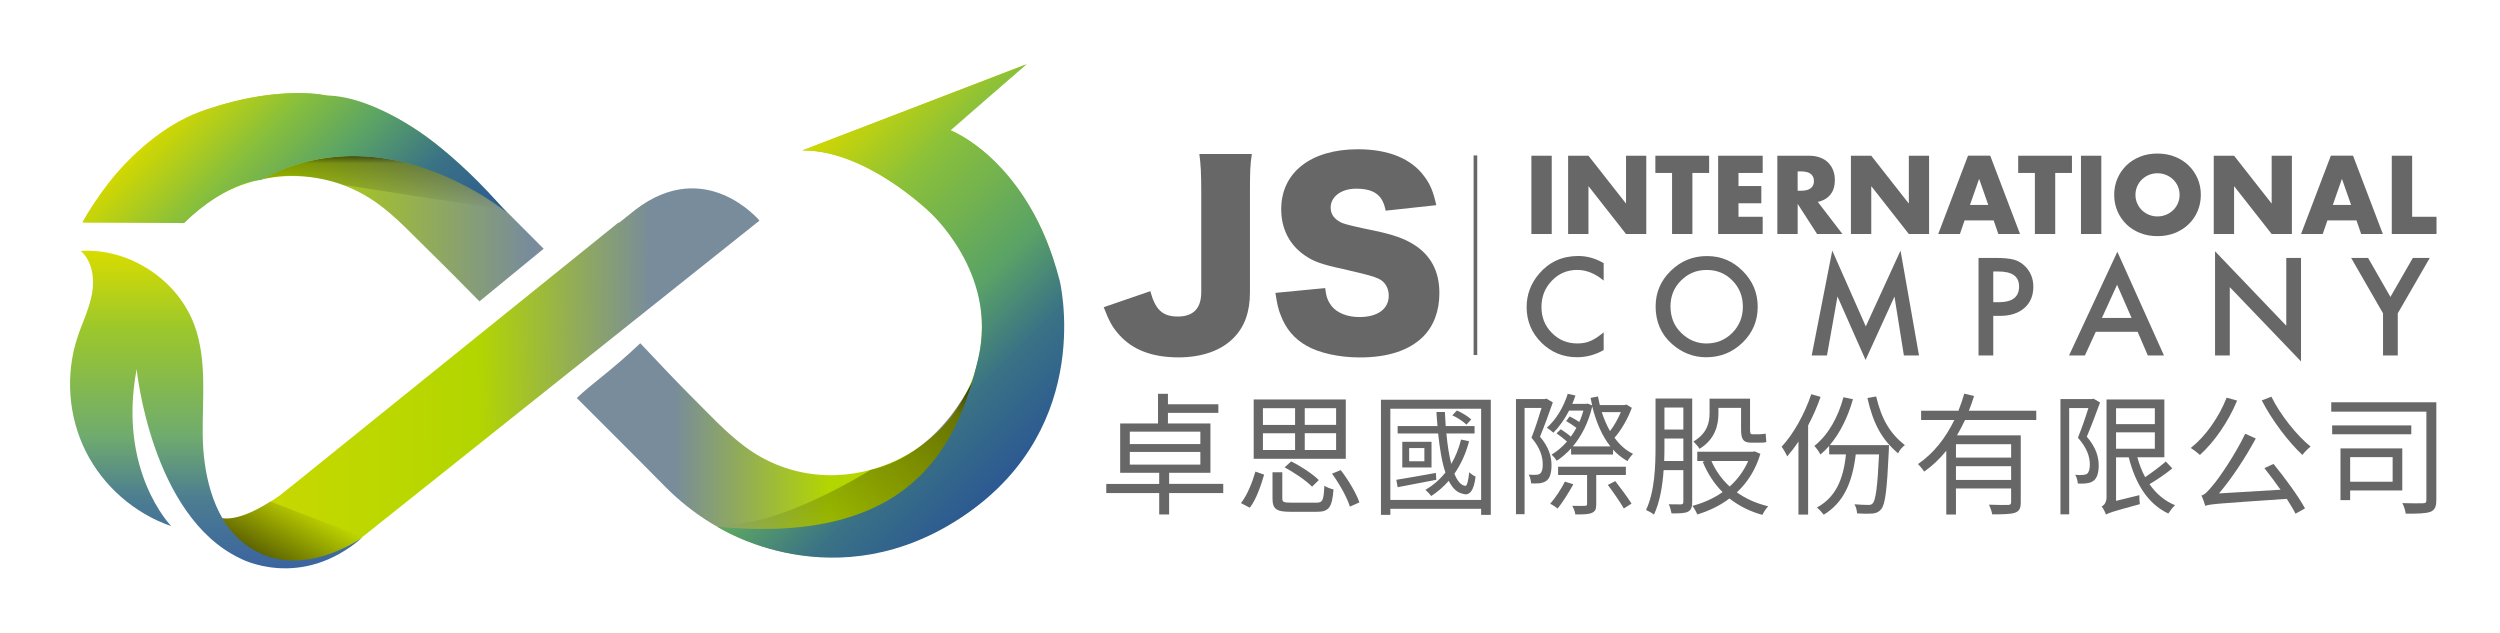 <?xml version="1.0" encoding="UTF-8"?>
<svg id="_圖層_1" data-name="圖層 1" xmlns="http://www.w3.org/2000/svg" xmlns:xlink="http://www.w3.org/1999/xlink" viewBox="0 0 803.83 203.39">
  <defs>
    <style>
      .cls-1 {
        fill: url(#_未命名漸層_80);
        opacity: .83;
      }

      .cls-2 {
        fill: url(#_未命名漸層_41);
        opacity: .6;
      }

      .cls-3 {
        fill: #676767;
      }

      .cls-4 {
        fill: url(#_未命名漸層_157-2);
      }

      .cls-5 {
        fill: url(#_未命名漸層_157-4);
      }

      .cls-6 {
        fill: url(#_未命名漸層_157-3);
      }

      .cls-7 {
        fill: url(#_未命名漸層_9);
      }

      .cls-8 {
        fill: url(#_未命名漸層_135);
      }

      .cls-9 {
        fill: url(#_未命名漸層_131);
      }

      .cls-10 {
        fill: url(#_未命名漸層_157);
      }

      .cls-11 {
        fill: url(#_未命名漸層_7);
      }

      .cls-11, .cls-12, .cls-13 {
        fill-rule: evenodd;
      }

      .cls-12 {
        fill: url(#_未命名漸層_120);
      }

      .cls-13 {
        fill: url(#_未命名漸層_142);
      }
    </style>
    <linearGradient id="_未命名漸層_7" data-name="未命名漸層 7" x1="185.44" y1="99.88" x2="341.64" y2="99.88" gradientUnits="userSpaceOnUse">
      <stop offset=".2" stop-color="#788c9b"/>
      <stop offset=".52" stop-color="#b3d600"/>
      <stop offset="1" stop-color="#ccd800"/>
    </linearGradient>
    <linearGradient id="_未命名漸層_157" data-name="未命名漸層 157" x1="172.95" y1="78.13" x2="173.03" y2="78.13" gradientUnits="userSpaceOnUse">
      <stop offset=".15" stop-color="#ccd800"/>
      <stop offset=".48" stop-color="#b3d600"/>
      <stop offset=".97" stop-color="#788c9b"/>
    </linearGradient>
    <linearGradient id="_未命名漸層_157-2" data-name="未命名漸層 157" x1="19.36" y1="63.44" x2="174.8" y2="63.44" xlink:href="#_未命名漸層_157"/>
    <linearGradient id="_未命名漸層_157-3" data-name="未命名漸層 157" y1="78.16" y2="78.16" xlink:href="#_未命名漸層_157"/>
    <linearGradient id="_未命名漸層_157-4" data-name="未命名漸層 157" x1="19.36" y1="78.16" x2="174.8" y2="78.16" xlink:href="#_未命名漸層_157"/>
    <linearGradient id="_未命名漸層_131" data-name="未命名漸層 131" x1="69.89" y1="121.56" x2="244.49" y2="120.53" gradientUnits="userSpaceOnUse">
      <stop offset="0" stop-color="#ccd800"/>
      <stop offset=".48" stop-color="#b3d600"/>
      <stop offset=".8" stop-color="#788c9b"/>
    </linearGradient>
    <linearGradient id="_未命名漸層_9" data-name="未命名漸層 9" x1="85.25" y1="182.98" x2="97.57" y2="161.64" gradientUnits="userSpaceOnUse">
      <stop offset="0" stop-color="#000"/>
      <stop offset=".15" stop-color="#000" stop-opacity=".53"/>
      <stop offset="1" stop-color="#000" stop-opacity="0"/>
    </linearGradient>
    <linearGradient id="_未命名漸層_135" data-name="未命名漸層 135" x1="69.62" y1="182.73" x2="69.62" y2="80.61" gradientUnits="userSpaceOnUse">
      <stop offset="0" stop-color="#3b649f"/>
      <stop offset=".22" stop-color="#4c7d91"/>
      <stop offset=".42" stop-color="#70ac6d"/>
      <stop offset=".75" stop-color="#9bc72c"/>
      <stop offset="1" stop-color="#d8dc00"/>
    </linearGradient>
    <linearGradient id="_未命名漸層_80" data-name="未命名漸層 80" x1="246.64" y1="183.77" x2="312.4" y2="118" gradientUnits="userSpaceOnUse">
      <stop offset="0" stop-color="#000" stop-opacity="0"/>
      <stop offset=".85" stop-color="#000" stop-opacity=".56"/>
      <stop offset="1" stop-color="#000"/>
    </linearGradient>
    <linearGradient id="_未命名漸層_120" data-name="未命名漸層 120" x1="331.58" y1="146.24" x2="245.85" y2="60.52" gradientUnits="userSpaceOnUse">
      <stop offset="0" stop-color="#2c5992"/>
      <stop offset=".22" stop-color="#3a7285"/>
      <stop offset=".42" stop-color="#5aa366"/>
      <stop offset=".75" stop-color="#8ac03a"/>
      <stop offset="1" stop-color="#d3d800"/>
    </linearGradient>
    <linearGradient id="_未命名漸層_41" data-name="未命名漸層 41" x1="123.13" y1="50.17" x2="123.13" y2="67.45" gradientUnits="userSpaceOnUse">
      <stop offset="0" stop-color="#000"/>
      <stop offset=".14" stop-color="#000" stop-opacity=".47"/>
      <stop offset="1" stop-color="#000" stop-opacity="0"/>
    </linearGradient>
    <linearGradient id="_未命名漸層_142" data-name="未命名漸層 142" x1="128.06" y1="102.92" x2="59.05" y2="33.91" gradientUnits="userSpaceOnUse">
      <stop offset="0" stop-color="#2c5992"/>
      <stop offset=".28" stop-color="#3a7285"/>
      <stop offset=".52" stop-color="#5aa366"/>
      <stop offset=".75" stop-color="#8ac03a"/>
      <stop offset="1" stop-color="#d3d800"/>
    </linearGradient>
  </defs>
  <g>
    <path class="cls-11" d="M322.95,55.6c-3.55-4.43-7.26-7.53-10.39-9.64-.03-.02-.06-.05-.09-.08h0c-4.36-2.92-7.55-3.92-7.55-3.92l25.15-21.31-72.06,27.71c16.81,.04,32.94,12.64,39.93,18.9v.04c.18,.15,.36,.3,.54,.45,1.97,1.8,3.09,2.97,3.09,2.97l.12-.06c10.59,10.52,15.7,25.4,13.55,40.99-4.89,35.37-47.18,53.32-75.77,31.92-6.21-4.65-11.55-10.49-17.08-15.99-4.81-4.78-11.7-12.11-16.52-17.22-9.21,8.8-15.89,13.21-20.41,17.62,7.45,7.46,20.59,20.53,27.97,28.06,9.56,9.76,20.78,16.55,33.96,20.34,30.06,8.64,64.4-3.87,81.48-29.9,19.53-29.78,16.02-66.33-5.9-90.88Z"/>
    <g>
      <path class="cls-10" d="M173.03,78.07l-.08,.05s.05,.05,.08,.08v-.13Z"/>
      <path class="cls-4" d="M173.03,78.2h0s-.05-.05-.08-.08h0c-8.23-8.23-17.76-17.89-25.89-25.78-21.19-20.57-46.39-27.01-74.57-19.01-20.51,5.82-36.58,20.14-45.45,38.21H59.34c.25-.26,.49-.53,.75-.78,16.3-16.35,42.05-18.99,60.95-5.59,6.41,4.55,11.81,10.56,17.5,16.07,3.82,3.7,12.08,12.04,15.62,15.66l20.64-16.92c-.58-.58-1.18-1.18-1.78-1.78Z"/>
      <path class="cls-6" d="M173.03,78.2h0s-.05-.05-.08-.08h0s.05,.05,.08,.08Z"/>
      <path class="cls-5" d="M173.03,78.2h0s-.05-.05-.08-.08h0s.05,.05,.08,.08Z"/>
    </g>
    <path class="cls-9" d="M93.57,156.41l-3.27,2.64s-13.27,9.93-20.15,7.2c0,0,17.67,27.04,42.99,9.11L244.2,70.93s-17.32-20.84-40-3.42l-5.46,4.36,.57-.69-27.33,22.04-78.39,63.2Z"/>
    <path class="cls-7" d="M69.57,166.03s5.01,3.34,17.25-4.81l29.85,11.45-11.33,6.72-18.88,2.49-11.75-4.99-4.63-9.26-.51-1.6Z"/>
    <path class="cls-8" d="M77.14,173.6c-8.89-7.88-11.83-21.85-11.96-33.73-.13-11.88,1.42-24.17-2.67-35.32-5.38-14.64-20.98-24.84-36.55-23.88,3.72,3.3,4.52,8.91,3.62,13.8-.89,4.89-3.17,9.41-4.72,14.13-3.88,11.89-2.9,25.29,2.69,36.48,5.58,11.19,15.69,20.04,27.52,24.09,0,0-17.34-17.6-11.13-50.49,0,0,4.65,47.16,33.2,60.82,0,0,19.55,10.71,39.56-6.83,0,0-22.19,16.34-39.56,.93Z"/>
    <path class="cls-1" d="M314.03,119.64s-10.05,25.91-34.09,31.43c0,0-31.04,19.57-48.7,17.31l9.59,2.55,27.25,2.14,45.41-25.38,.53-28.05Z"/>
    <path class="cls-12" d="M340.69,90.13c-9.88-38.63-35.01-48.25-35.01-48.25l24.38-21.22-72.06,27.71c19.91-.38,40.47,19.39,40.47,19.39,0,0,22.63,19.88,16.06,47.5-6.62,27.82-21,60.09-83.88,54.09,0,0,38.06,24.82,79.85-3.93,41.79-28.75,30.2-75.3,30.2-75.3Z"/>
    <path class="cls-2" d="M84.31,57.75s33.3-22.35,77.65,9.71l-51.56-8.01s-13.91-5.27-26.09-1.69Z"/>
    <path class="cls-13" d="M162.78,68.2s-39.1-32.37-78.81-10.34c0,0-10.55,.16-24.82,13.86l-32.68-.21s14.89-28.34,40.13-36.41c25.24-8.07,38.48-4.34,38.48-4.34,0,0,23.79-1.86,57.71,37.44Z"/>
  </g>
  <g>
    <g>
      <path class="cls-3" d="M498.93,50.07v25.17h-6.54v-25.17h6.54Z"/>
      <path class="cls-3" d="M504.2,75.24v-25.17h6.54l12.08,15.39v-15.39h6.51v25.17h-6.51l-12.08-15.39v15.39h-6.54Z"/>
      <path class="cls-3" d="M544.16,55.61v19.63h-6.54v-19.63h-5.37v-5.54h17.29v5.54h-5.37Z"/>
      <path class="cls-3" d="M566.76,55.61h-7.78v4.21h7.34v5.54h-7.34v4.34h7.78v5.54h-14.32v-25.17h14.32v5.54Z"/>
      <path class="cls-3" d="M592.39,75.24h-8.14l-6.24-9.68v9.68h-6.54v-25.17h10.18c1.4,0,2.63,.21,3.67,.62,1.05,.41,1.91,.97,2.59,1.69,.68,.71,1.19,1.54,1.54,2.47,.34,.93,.52,1.94,.52,3,0,1.91-.46,3.47-1.39,4.66-.92,1.19-2.29,2-4.09,2.42l7.91,10.31Zm-14.39-13.92h1.24c1.29,0,2.28-.27,2.97-.8,.69-.53,1.03-1.3,1.03-2.3s-.35-1.77-1.03-2.3c-.69-.53-1.68-.8-2.97-.8h-1.24v6.21Z"/>
      <path class="cls-3" d="M595.13,75.24v-25.17h6.54l12.08,15.39v-15.39h6.51v25.17h-6.51l-12.08-15.39v15.39h-6.54Z"/>
      <path class="cls-3" d="M641.03,70.86h-9.35l-1.5,4.37h-6.98l9.58-25.17h7.14l9.58,25.17h-6.98l-1.5-4.37Zm-1.74-4.97l-2.94-8.38-2.94,8.38h5.88Z"/>
      <path class="cls-3" d="M660.82,55.61v19.63h-6.54v-19.63h-5.37v-5.54h17.29v5.54h-5.37Z"/>
      <path class="cls-3" d="M675.64,50.07v25.17h-6.54v-25.17h6.54Z"/>
      <path class="cls-3" d="M679.78,62.65c0-1.87,.34-3.61,1.03-5.22,.69-1.61,1.65-3.02,2.87-4.22,1.22-1.2,2.69-2.14,4.39-2.82,1.7-.68,3.58-1.02,5.62-1.02s3.89,.34,5.61,1.02c1.71,.68,3.19,1.62,4.42,2.82,1.23,1.2,2.2,2.61,2.89,4.22,.69,1.61,1.03,3.36,1.03,5.22s-.35,3.61-1.03,5.22c-.69,1.61-1.65,3.02-2.89,4.22-1.24,1.2-2.71,2.14-4.42,2.82s-3.58,1.02-5.61,1.02-3.92-.34-5.62-1.02c-1.7-.68-3.17-1.62-4.39-2.82-1.22-1.2-2.18-2.61-2.87-4.22-.69-1.61-1.03-3.36-1.03-5.22Zm6.84,0c0,1,.19,1.92,.57,2.77,.38,.85,.89,1.58,1.54,2.2,.65,.62,1.4,1.11,2.25,1.45,.86,.35,1.76,.52,2.72,.52s1.86-.17,2.72-.52c.86-.34,1.61-.83,2.27-1.45,.66-.62,1.17-1.36,1.55-2.2,.38-.85,.57-1.77,.57-2.77s-.19-1.92-.57-2.77c-.38-.85-.9-1.58-1.55-2.2-.66-.62-1.41-1.11-2.27-1.45s-1.76-.52-2.72-.52-1.86,.17-2.72,.52-1.61,.83-2.25,1.45c-.65,.62-1.16,1.36-1.54,2.2-.38,.85-.57,1.77-.57,2.77Z"/>
      <path class="cls-3" d="M711.79,75.24v-25.17h6.54l12.08,15.39v-15.39h6.51v25.17h-6.51l-12.08-15.39v15.39h-6.54Z"/>
      <path class="cls-3" d="M757.69,70.86h-9.35l-1.5,4.37h-6.98l9.58-25.17h7.14l9.58,25.17h-6.98l-1.5-4.37Zm-1.74-4.97l-2.94-8.38-2.94,8.38h5.88Z"/>
      <path class="cls-3" d="M775.58,50.07v19.63h7.84v5.54h-14.39v-25.17h6.54Z"/>
    </g>
    <g>
      <path class="cls-3" d="M515.63,84.61v5.61c-2.74-2.29-5.57-3.43-8.5-3.43-3.23,0-5.95,1.16-8.16,3.47-2.22,2.3-3.34,5.12-3.34,8.45s1.11,6.07,3.34,8.33c2.22,2.26,4.95,3.39,8.18,3.39,1.67,0,3.08-.27,4.25-.81,.65-.27,1.33-.64,2.02-1.1,.7-.46,1.43-1.02,2.21-1.67v5.71c-2.71,1.53-5.56,2.3-8.54,2.3-4.49,0-8.32-1.56-11.49-4.69-3.16-3.16-4.74-6.96-4.74-11.42,0-4,1.32-7.56,3.97-10.69,3.25-3.83,7.46-5.75,12.63-5.75,2.82,0,5.55,.77,8.18,2.3Z"/>
      <path class="cls-3" d="M532.34,98.47c0-4.42,1.62-8.21,4.86-11.38,3.23-3.17,7.1-4.76,11.63-4.76s8.31,1.6,11.51,4.8c3.21,3.2,4.82,7.04,4.82,11.52s-1.61,8.34-4.84,11.48c-3.24,3.16-7.15,4.74-11.74,4.74-4.05,0-7.7-1.4-10.92-4.21-3.55-3.1-5.33-7.17-5.33-12.19Zm4.78,.06c0,3.47,1.17,6.32,3.5,8.56,2.32,2.23,5,3.35,8.03,3.35,3.29,0,6.07-1.14,8.34-3.41,2.26-2.3,3.4-5.11,3.4-8.41s-1.12-6.15-3.36-8.41c-2.22-2.28-4.98-3.41-8.26-3.41s-6.03,1.14-8.28,3.41c-2.25,2.25-3.38,5.03-3.38,8.33Z"/>
      <path class="cls-3" d="M582.52,114.3l6.61-33.73,10.78,24.38,11.17-24.38,5.94,33.73h-4.86l-3.03-18.94-9.29,20.38-9.03-20.4-3.38,18.96h-4.9Z"/>
      <path class="cls-3" d="M640.9,101.56v12.74h-4.74v-31.37h5.37c2.63,0,4.62,.18,5.96,.55,1.36,.37,2.55,1.06,3.58,2.07,1.8,1.76,2.71,3.98,2.71,6.66,0,2.87-.96,5.15-2.89,6.83-1.93,1.68-4.52,2.52-7.79,2.52h-2.2Zm0-4.39h1.77c4.35,0,6.53-1.67,6.53-5.02s-2.25-4.86-6.73-4.86h-1.57v9.88Z"/>
      <path class="cls-3" d="M687.3,106.68h-13.44l-3.5,7.62h-5.1l15.54-33.35,14.99,33.35h-5.19l-3.29-7.62Zm-1.93-4.45l-4.66-10.67-4.88,10.67h9.54Z"/>
      <path class="cls-3" d="M712.21,114.3v-33.51l22.9,23.94v-21.8h4.74v33.28l-22.9-23.88v21.97h-4.74Z"/>
      <path class="cls-3" d="M766.22,100.75l-10.25-17.82h5.45l7.18,12.54,7.2-12.54h5.45l-10.29,17.82v13.55h-4.74v-13.55Z"/>
    </g>
    <g>
      <path class="cls-3" d="M402.51,49.53c-.54,3.38-.61,5.69-.61,12.37v32.04c0,6.3-1.69,11.14-5.3,14.75-3.92,4-10.14,6.22-17.67,6.22-8.38,0-14.68-2.38-18.98-7.15-2.23-2.46-3.3-4.38-5.07-8.99l14.99-5.15c1.61,5.99,3.92,8.15,8.84,8.15s7.53-2.54,7.53-7.84v-31.97c0-6.53-.15-8.91-.61-12.45h16.91Z"/>
      <path class="cls-3" d="M426.09,92.64c.31,2.77,.85,4.15,2,5.69,1.84,2.31,5.07,3.61,8.99,3.61,5.92,0,9.45-2.61,9.45-6.92,0-2.38-1.23-4.46-3.23-5.38-1.61-.77-3.53-1.31-11.53-3.15-7.07-1.54-9.53-2.46-12.37-4.46-4.84-3.38-7.45-8.53-7.45-14.75,0-11.83,9.53-19.29,24.67-19.29,9.76,0,17.21,3,21.36,8.76,1.92,2.54,2.84,4.84,3.84,9.22l-16.29,1.77c-.92-5-3.69-7.07-9.53-7.07-4.69,0-8.15,2.54-8.15,6.07,0,2.15,1.15,3.77,3.61,4.92q1.54,.69,10.6,2.54c5.84,1.23,9.53,2.54,12.45,4.38,5.53,3.46,8.3,8.61,8.3,15.68,0,5.76-1.84,10.68-5.38,14.14-4.46,4.3-11.22,6.53-20.21,6.53-6.53,0-12.99-1.38-17.14-3.77-3.84-2.15-6.69-5.46-8.3-9.84-.77-1.84-1.15-3.61-1.69-7.15l15.98-1.54Z"/>
    </g>
    <rect class="cls-3" x="473.81" y="49.97" width="1.17" height="64.18"/>
    <g>
      <path class="cls-3" d="M393.31,158.53h-17.4v6.89h-3.19v-6.89h-17.02v-2.94h17.02v-3.57h-12.55v-15.87h12.17v-9.53h3.19v3.36h16.21v2.77h-16.21v3.4h13.66v15.87h-13.28v3.57h17.4v2.94Zm-30.04-15.74h22.68v-4h-22.68v4Zm0,6.6h22.68v-4.08h-22.68v4.08Z"/>
      <path class="cls-3" d="M399.01,161.76c2.08-2.64,3.7-6.81,4.64-10.13l2.81,.98c-1.02,3.49-2.51,7.91-4.6,10.64l-2.85-1.49Zm33.7-14.25h-29.61v-19.06h29.61v19.06Zm-26.64-10.89h10.34v-5.36h-10.34v5.36Zm0,8.08h10.34v-5.4h-10.34v5.4Zm17.11,16.93c2.09,0,2.43-.68,2.64-5.45,.72,.51,2.04,.98,2.94,1.19-.43,5.74-1.45,7.19-5.32,7.19h-8.55c-4.55,0-5.74-.94-5.74-4.3v-8.42h3.15v8.38c0,1.19,.43,1.4,2.81,1.4h8.08Zm-1.32-5.15c-1.83-1.91-5.66-4.51-8.81-6.21l2.09-1.91c3.15,1.53,6.98,4.08,8.89,6l-2.17,2.13Zm7.74-25.23h-10.08v5.36h10.08v-5.36Zm0,8.04h-10.08v5.4h10.08v-5.4Zm1.49,11.87c2.47,3.19,5.02,7.49,6,10.38l-3.06,1.36c-.85-2.85-3.32-7.28-5.74-10.6l2.81-1.15Z"/>
      <path class="cls-3" d="M479.34,128.53v37.02h-3.11v-1.96h-29.19v1.96h-3.02v-37.02h35.32Zm-3.11,32.21v-29.32h-29.19v29.32h29.19Zm-14.42-6.47c-4.42,.85-8.94,1.74-12.42,2.38l-.43-2.38c3.23-.51,7.96-1.36,12.72-2.21l.13,2.21Zm10.55-12.38c-1.06,4-2.68,7.49-4.72,10.42,.89,2.26,2.04,3.7,3.45,3.91,.6,.17,1.02-1.66,1.32-4.38,.51,.51,1.45,1.15,2.04,1.4-.55,4.64-2,6.34-4.21,5.49-1.87-.38-3.28-1.87-4.43-4.13-1.66,1.91-3.53,3.53-5.62,4.89-.38-.51-1.32-1.53-1.87-2,2.51-1.45,4.64-3.32,6.43-5.57-1.15-3.36-1.83-7.74-2.34-12.55h-13.02v-2.38h12.81c-.13-1.49-.26-2.98-.34-4.51h2.72c.09,1.53,.17,3.02,.26,4.51h9.28v2.38h-9.06c.34,3.66,.85,7.06,1.57,9.79,1.36-2.3,2.42-4.94,3.15-7.83l2.6,.55Zm-12.08,.17v8.25h-9.4v-8.25h9.4Zm-2.3,2h-4.89v4.26h4.89v-4.26Zm13.53-7.53c-.94-.94-2.89-2.26-4.55-2.98l1.49-1.57c1.66,.77,3.62,1.91,4.6,2.89l-1.53,1.66Z"/>
      <path class="cls-3" d="M499.29,129.38c-1.23,3.45-2.72,7.66-4.13,11.02,2.98,3.53,3.7,6.6,3.7,9.19,0,2.3-.47,4.13-1.62,4.98-.55,.43-1.32,.68-2.17,.81-.81,.08-1.87,.08-2.77,.04-.04-.81-.3-2-.77-2.81,.94,.08,1.74,.08,2.43,.04,.47,0,.94-.13,1.23-.38,.64-.47,.85-1.62,.85-2.94,0-2.3-.72-5.23-3.62-8.59,1.19-3.02,2.38-6.72,3.23-9.57h-5.45v34.17h-2.77v-37.02h9.32l.47-.17,2.04,1.23Zm25.4,1.74c-1.28,3.49-3.4,7.19-5.57,9.62,1.62,2.25,3.57,4.04,5.96,5.19-.6,.55-1.36,1.58-1.79,2.34-1.74-.98-3.32-2.25-4.64-3.7v1.58h-13.49v-1.96c-1.45,1.58-3.02,2.94-4.64,3.96-.38-.64-1.06-1.49-1.66-1.96,1.74-1.02,3.45-2.47,4.98-4.21-.98-.89-2.26-1.87-3.36-2.64l1.36-1.32c1.02,.68,2.3,1.53,3.23,2.38,.68-.94,1.28-1.83,1.79-2.85-.98-.72-2.26-1.57-3.28-2.17l1.11-1.49c1.02,.51,2.13,1.15,3.11,1.79,.55-1.15,.94-2.38,1.32-3.66h-4.6c-1.45,2.81-3.19,5.23-5.06,7.11-.43-.38-1.49-1.23-2.09-1.62,2.98-2.6,5.36-6.6,6.72-10.89l2.47,.55c-.3,.94-.64,1.79-1.02,2.68h4.47l.47-.09,1.45,.6c-.17-.81-.34-1.57-.51-2.42l2.38-.47c.17,.94,.38,1.83,.6,2.77h8l.55-.17,1.74,1.06Zm-18.81,24.59c-1.45,2.64-3.45,5.79-5.06,7.83-.51-.47-1.66-1.23-2.38-1.57,1.7-1.96,3.53-4.72,4.72-7.11l2.72,.85Zm7.36-2.98v9.36c0,1.57-.26,2.34-1.4,2.81-1.11,.51-2.81,.51-5.32,.51-.08-.85-.55-1.96-.98-2.77,2.04,.04,3.57,.04,4.08,0,.55,0,.68-.17,.68-.6v-9.32h-9.32v-2.64h21.79v2.64h-9.53Zm4.55-9.19c-2.68-3.36-4.55-7.74-5.83-12.85-1.23,5.23-3.49,9.57-6.25,12.85h12.08Zm-2.77-11.02c.72,2.21,1.62,4.25,2.64,6.08,1.36-1.7,2.6-4,3.49-6.08h-6.13Zm4.34,22.17c1.79,2.3,4.08,5.4,5.23,7.23l-2.47,1.57c-1.11-1.91-3.36-5.19-5.15-7.57l2.38-1.23Z"/>
      <path class="cls-3" d="M544.1,161.42c0,1.66-.34,2.55-1.36,3.11-1.02,.51-2.6,.55-5.28,.55-.13-.77-.51-2.13-.89-2.94,1.83,.04,3.45,.04,3.96,.04,.51-.04,.72-.25,.72-.81v-10.21h-6.34c-.34,4.98-1.19,10.25-3.11,14.3-.55-.47-1.83-1.19-2.55-1.49,2.85-5.96,3.06-14.38,3.06-20.59v-15.23h11.79v33.27Zm-2.85-13.19v-7.23h-6.08v2.34c0,1.49,0,3.15-.08,4.89h6.17Zm-6.08-17.19v7.06h6.08v-7.06h-6.08Zm30.85,14.89c-1.57,5.19-4.21,9.28-7.57,12.38,2.89,2.04,6.25,3.57,10.08,4.47-.64,.68-1.49,1.91-1.87,2.77-4.04-1.11-7.57-2.89-10.59-5.28-3.06,2.34-6.6,4-10.34,5.15-.34-.89-1.02-2.09-1.57-2.77,3.4-.89,6.77-2.34,9.7-4.42-2.68-2.68-4.81-5.96-6.38-9.74l.68-.26h-2.43v-2.98h17.87l.55-.13,1.87,.81Zm-13.49-12.98c0,3.79-1.11,8.34-6.08,11.36-.38-.68-1.45-1.87-1.96-2.34,4.43-2.64,5.19-6.08,5.19-9.11v-4.68h13.02v9.87c0,1.19,.09,1.57,.68,1.57h2.47c.55,0,1.32-.08,1.87-.21,.04,.81,.17,2,.21,2.72-.47,.17-1.28,.21-2.04,.21h-2.72c-2.77,0-3.36-1.19-3.36-4.38v-6.81h-7.28v1.79Zm-2.26,15.27c1.36,3.11,3.36,5.92,5.87,8.21,2.51-2.25,4.55-4.98,5.96-8.21h-11.83Z"/>
      <path class="cls-3" d="M585.37,127.6c-1.06,3.15-2.47,6.25-4,9.19v28.68h-3.11v-23.49c-1.15,1.74-2.38,3.32-3.62,4.77-.3-.77-1.23-2.38-1.79-3.11,3.83-4.13,7.36-10.47,9.53-16.89l2.98,.85Zm22,15.53s0,1.06-.04,1.49c-.6,12.93-1.15,17.57-2.47,19.1-.77,.94-1.62,1.28-2.81,1.4-1.06,.09-2.98,.09-4.94-.04-.04-.89-.34-2.13-.85-2.94,1.91,.17,3.7,.21,4.47,.21,.68,0,1.06-.09,1.45-.55,.89-1.02,1.49-5.06,2-15.7h-7.49c-1.15,9.36-4,15.53-10.3,19.4-.43-.6-1.53-1.79-2.17-2.34,5.92-3.23,8.47-8.85,9.32-17.06h-5.4v-2.72c-.89,1.02-1.79,1.91-2.81,2.77-.34-.72-1.32-2.13-1.96-2.77,4.43-3.49,7.62-9.15,9.36-15.66l3.06,.64c-1.62,5.7-4.13,10.85-7.45,14.76h19.02Zm-4.13-15.66c1.79,7.45,4.43,11.83,9.23,15.66-.85,.64-1.79,1.66-2.17,2.64-5.28-4.47-8-9.57-9.87-17.79l2.81-.51Z"/>
      <path class="cls-3" d="M631.83,135.04c-.81,1.66-1.66,3.36-2.6,4.94h20.51v21.49c0,1.91-.43,2.85-1.79,3.36-1.4,.51-3.79,.55-7.4,.55-.13-.94-.6-2.21-1.02-3.11,2.81,.13,5.36,.09,6.13,.09,.72-.04,.98-.25,.98-.89v-4.42h-17.74v8.38h-3.11v-20.51c-2.04,2.55-4.43,4.85-7.11,6.72-.38-.64-1.36-1.83-2-2.43,5.11-3.45,8.98-8.55,11.7-14.17h-10.68v-2.98h12c.72-1.83,1.36-3.66,1.87-5.49l3.15,.77c-.51,1.57-1.02,3.19-1.66,4.72h21.66v2.98h-22.89Zm14.81,7.79h-17.74v4.3h17.74v-4.3Zm0,11.49v-4.43h-17.74v4.43h17.74Z"/>
      <path class="cls-3" d="M675.23,129.43c-1.28,3.45-2.81,7.62-4.26,10.98,3.06,3.53,3.83,6.64,3.83,9.28,0,2.21-.51,4.08-1.66,4.89-.6,.47-1.4,.72-2.25,.81-.81,.13-1.91,.13-2.81,.08-.04-.81-.34-2-.81-2.81,.98,.08,1.79,.13,2.47,.04,.51-.04,.98-.13,1.32-.38,.64-.47,.89-1.66,.89-2.94,0-2.3-.77-5.23-3.83-8.64,1.23-3.06,2.51-6.72,3.36-9.53h-6.17v34.17h-2.81v-37.06h10.17l.47-.13,2.09,1.23Zm23.23,21.19c-2.17,1.79-4.98,3.66-7.32,5.06,2.09,3.02,4.81,5.36,8.21,6.76-.68,.6-1.66,1.87-2.17,2.68-6.64-3.15-10.59-9.66-12.72-18.08h-4.08v14l7.49-1.83c0,.94,.04,2.21,.17,2.89-8.77,2.38-10.04,2.81-10.89,3.36-.21-.68-.89-2-1.4-2.6,.68-.34,1.57-1.23,1.57-2.98v-31.44h18.59v18.59h-8.68c.64,2.3,1.45,4.47,2.51,6.38,2.21-1.49,4.89-3.49,6.64-5.02l2.09,2.21Zm-18.08-19.36v5.11h12.47v-5.11h-12.47Zm0,13.02h12.47v-5.28h-12.47v5.28Z"/>
      <path class="cls-3" d="M719.31,128.79c-2.85,6.89-7.36,13.32-11.96,17.49-.68-.64-2.13-1.74-2.94-2.25,4.77-3.75,9.02-9.83,11.53-16.17l3.36,.94Zm11.7,20.38c3.7,4.51,8.04,10.47,10.13,14.3l-3.06,1.7c-.68-1.36-1.7-3.02-2.81-4.77-22.34,1.53-24.64,1.66-26.21,2.25-.17-.68-.77-2.42-1.23-3.32,1.11-.25,2.25-1.53,3.87-3.53,1.66-1.91,6.81-9.28,10.21-16.34l3.4,1.53c-3.49,6.43-7.66,12.72-11.83,17.66l19.79-1.19c-1.7-2.38-3.53-4.85-5.19-6.94l2.94-1.36Zm-.68-21.62c2.81,5.79,8.21,12.51,12.6,16.04-.81,.64-2,1.83-2.64,2.68-4.38-4.04-9.79-11.15-13.06-17.53l3.11-1.19Z"/>
      <path class="cls-3" d="M783.35,160.74c0,2.17-.47,3.28-1.91,3.83-1.49,.55-4.13,.6-7.91,.6-.13-.94-.6-2.51-1.11-3.4,2.94,.08,5.87,.08,6.72,.04,.81-.04,1.02-.25,1.02-1.06v-28.38h-30.59v-3.02h33.79v31.4Zm-8.04-21.11h-25.45v-2.85h25.45v2.85Zm-19.66,18.08v3.11h-3.11v-16.64h19.87v13.53h-16.76Zm0-10.72v7.91h13.66v-7.91h-13.66Z"/>
    </g>
  </g>
</svg>